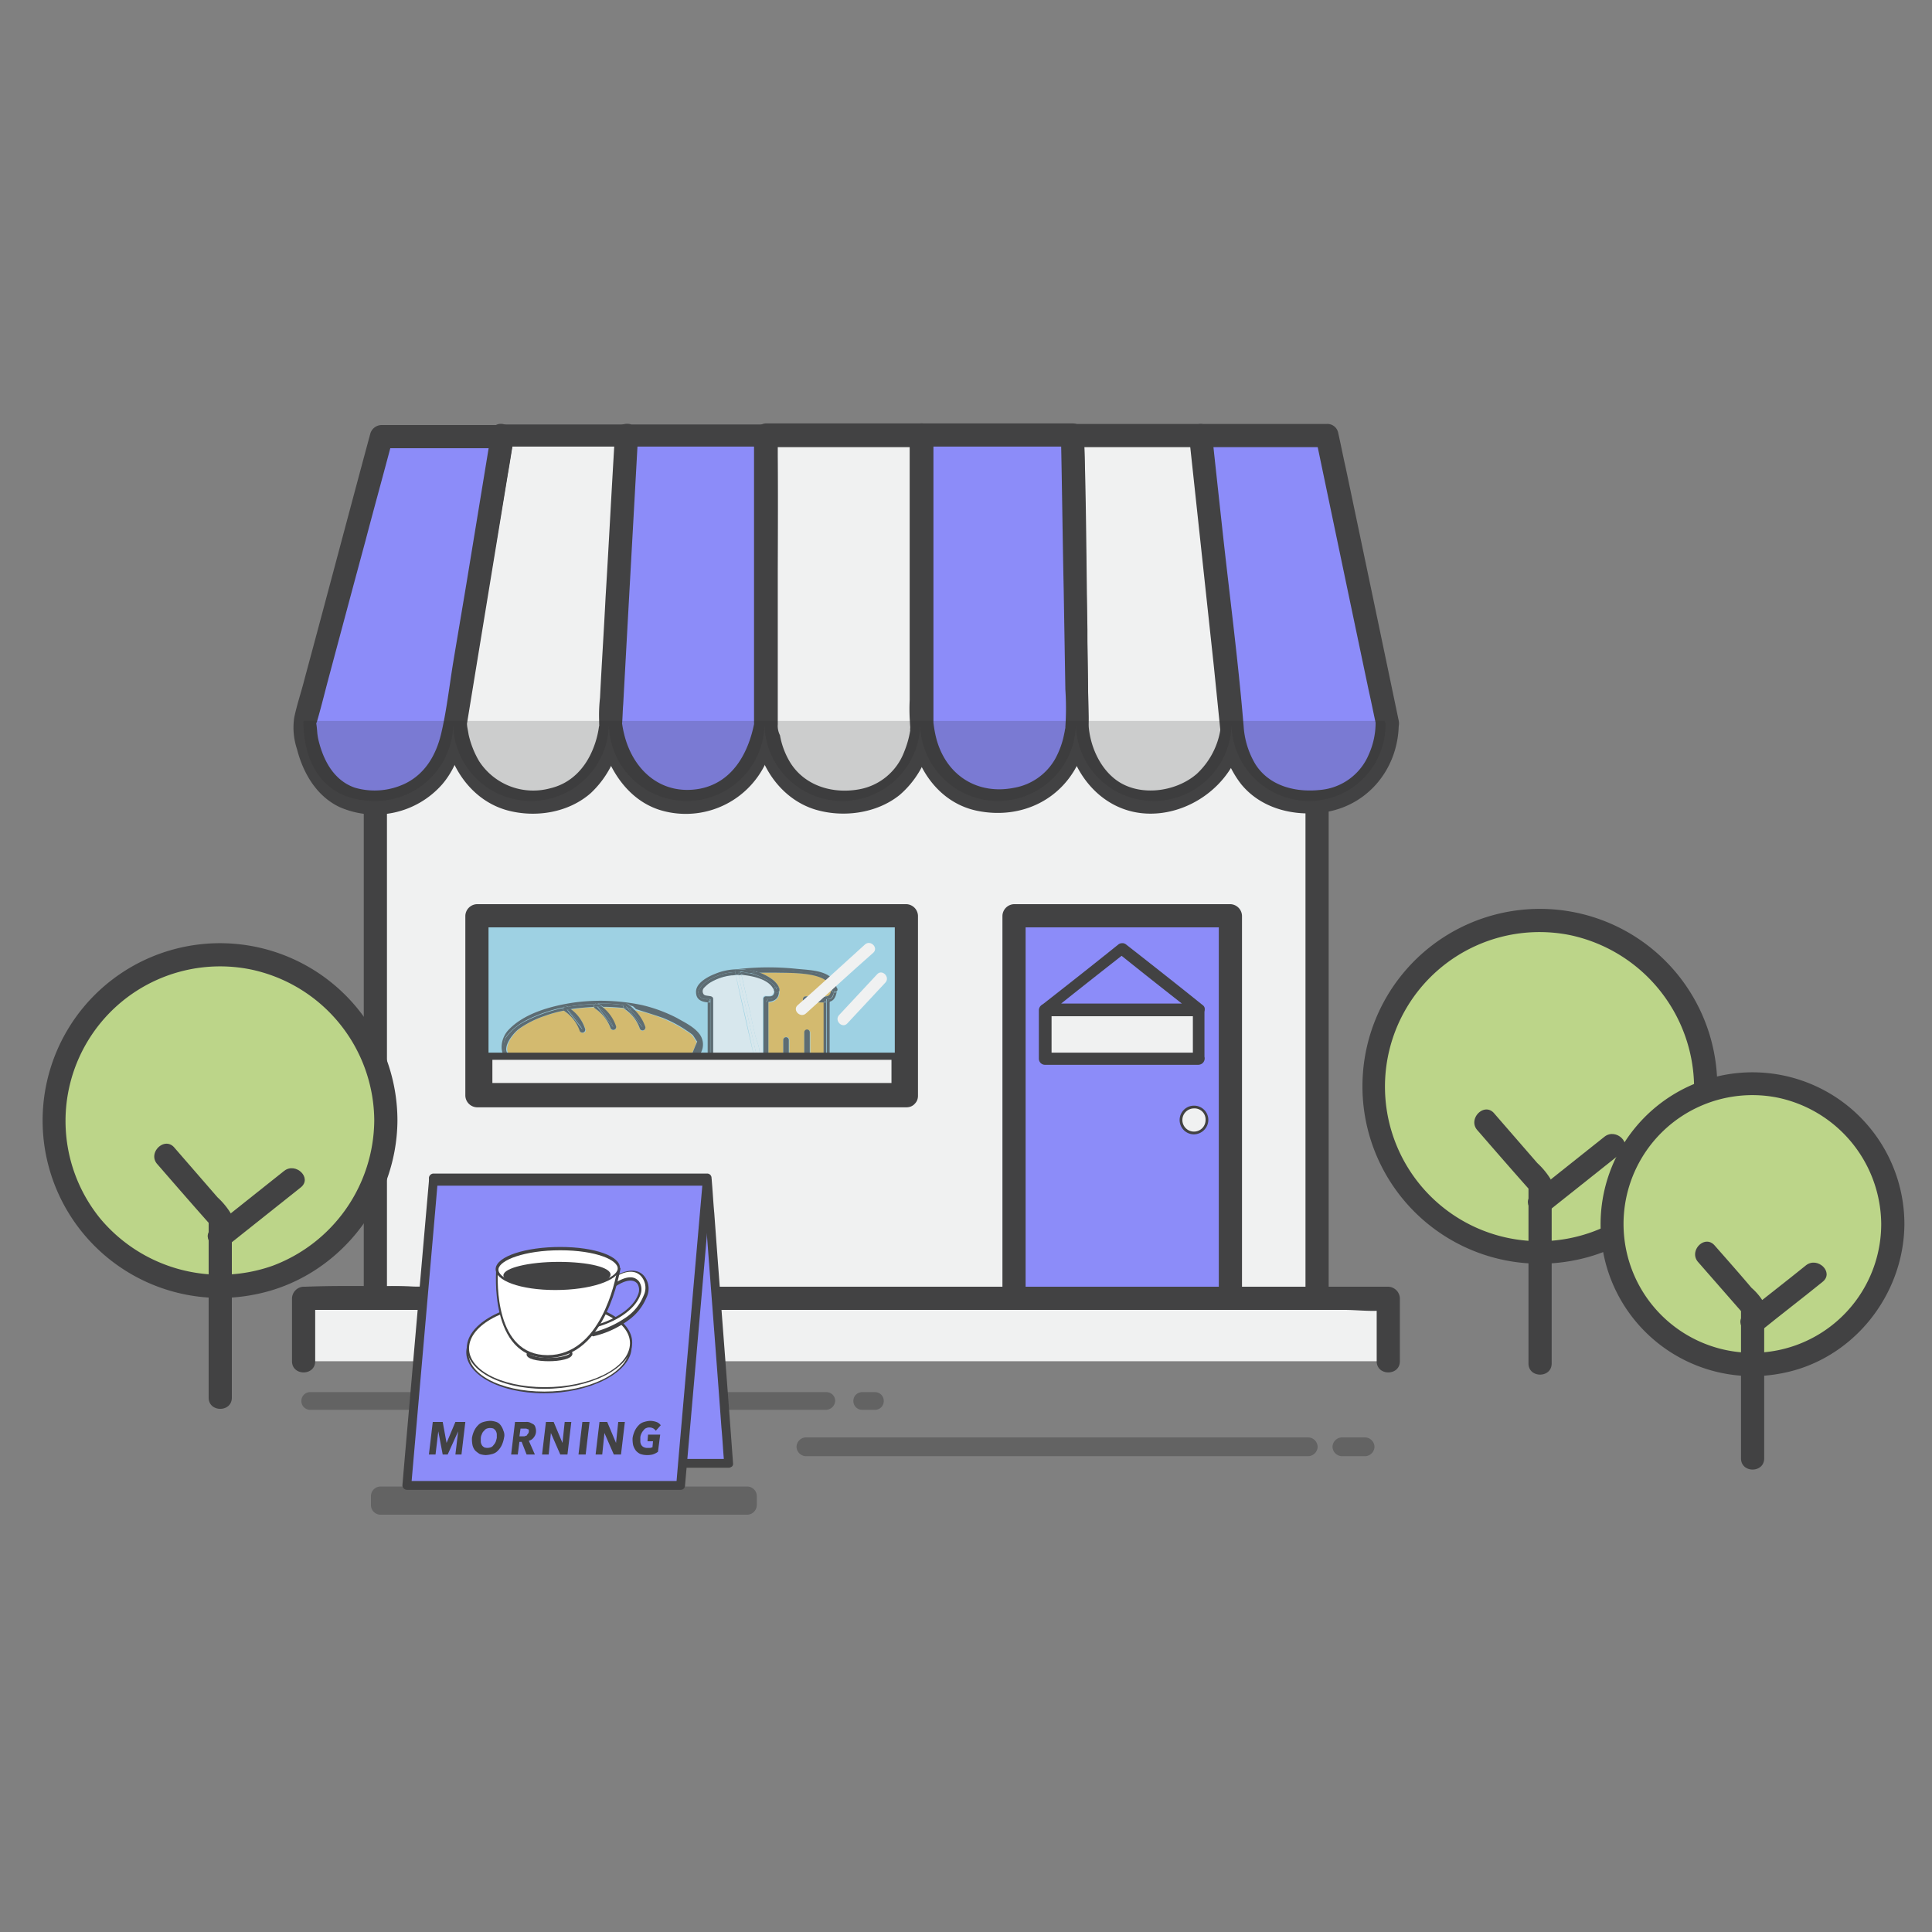 <svg id="Layer_1" data-name="Layer 1" xmlns="http://www.w3.org/2000/svg" viewBox="0 0 350 350"><rect x="0" y="0" width="350" height="350" fill="#808080" stroke="none"/><defs><style>.cls-1{opacity:.48}.cls-2{fill:#424243}.cls-3{fill:#f0f1f1}.cls-4{fill:#8c8cf9}.cls-6{fill:#bcd589}.cls-7{opacity:.7}.cls-8{fill:#e9b13d}.cls-11{fill:#fff}</style></defs><g class="cls-1"><path class="cls-2" d="M135.4 274.4H68.9a1.75 1.75 0 0 1-1.7-1.7V271a1.75 1.75 0 0 1 1.7-1.7h66.5a1.75 1.75 0 0 1 1.7 1.7v1.6a1.77 1.77 0 0 1-1.7 1.8Z"/></g><path class="cls-3" d="M68 130.6h170.6v104.6H68z"/><path class="cls-2" d="M238.6 233.1H74.9a48.45 48.45 0 0 0-6.6 0H68l2.1 2.1V130.6l-2.1 2.1h163.7a48.45 48.45 0 0 0 6.6 0h.3l-2.1-2.1v104.6c0 2.7 4.2 2.7 4.2 0V130.6a2.18 2.18 0 0 0-2.1-2.1H89c-6.9 0-13.8-.3-20.7 0H68a2.18 2.18 0 0 0-2.1 2.1v104.6a2.18 2.18 0 0 0 2.1 2.1h149.6c6.9 0 13.8.3 20.7 0h.3c2.7 0 2.8-4.2 0-4.2Z"/><path class="cls-3" d="M55 235.2h196.5v11.4H55z"/><path class="cls-2" d="M57.1 246.6v-11.4l-2.1 2.1h188.5c2.5 0 5.3.4 7.7 0h.3l-2.1-2.1v11.4c0 2.7 4.2 2.7 4.2 0v-11.4a2.18 2.18 0 0 0-2.1-2.1H79.2c-7.9 0-15.9-.3-23.9 0H55a2.18 2.18 0 0 0-2.1 2.1v11.4c0 2.7 4.2 2.7 4.2 0Z"/><path class="cls-4" d="M183.7 165.9h39.2v69.3h-39.2z"/><path class="cls-2" d="M222.9 233.1h-39.2l2.1 2.1v-69.3l-2.1 2.1h39.2l-2.1-2.1v69.3c0 2.7 4.2 2.7 4.2 0v-69.3a2.18 2.18 0 0 0-2.1-2.1h-39.2a2.18 2.18 0 0 0-2.1 2.1v69.3a2.18 2.18 0 0 0 2.1 2.1h39.2c2.7 0 2.7-4.2 0-4.2Z"/><path style="fill:#9ed1e3" d="M86.5 165.9h77.8v32.6H86.5z"/><path class="cls-2" d="M164.2 196.4H86.4l2.1 2.1v-32.6l-2.1 2.1h77.8l-2.1-2.1v32.6c0 2.7 4.2 2.7 4.2 0v-32.6a2.18 2.18 0 0 0-2.1-2.1H86.4a2.18 2.18 0 0 0-2.1 2.1v32.6a2.18 2.18 0 0 0 2.1 2.1h77.8c2.7 0 2.8-4.2 0-4.2Z"/><g class="cls-1"><path class="cls-2" d="M149.7 255.4H56.2a1.58 1.58 0 0 1-1.6-1.6 1.58 1.58 0 0 1 1.6-1.6h93.5a1.58 1.58 0 0 1 1.6 1.6 1.72 1.72 0 0 1-1.6 1.6Z"/></g><g class="cls-1"><path class="cls-2" d="M158.5 255.4h-2.3a1.58 1.58 0 0 1-1.6-1.6 1.58 1.58 0 0 1 1.6-1.6h2.3a1.58 1.58 0 0 1 1.6 1.6 1.58 1.58 0 0 1-1.6 1.6Z"/></g><g class="cls-1"><path class="cls-2" d="M237 263.8h-91a1.75 1.75 0 0 1-1.7-1.7 1.75 1.75 0 0 1 1.7-1.7h91a1.75 1.75 0 0 1 1.7 1.7 1.75 1.75 0 0 1-1.7 1.7Z"/></g><g class="cls-1"><path class="cls-2" d="M247.3 263.8h-4.2a1.75 1.75 0 0 1-1.7-1.7 1.75 1.75 0 0 1 1.7-1.7h4.2a1.75 1.75 0 0 1 1.7 1.7 1.75 1.75 0 0 1-1.7 1.7Z"/></g><path class="cls-3" d="M82.4 131.2 91 78.9h22.5l-2.9 52.3s-.8 14.1-14.1 14.1-14.1-14.1-14.1-14.1Z"/><path class="cls-2" d="M84.5 131.7c2.5-15.3 5-30.5 7.5-45.8.4-2.2.7-4.4 1.1-6.5-.7.5-1.4 1-2 1.5h22.5l-2.1-2.1c-.7 12.6-1.4 25.1-2.1 37.7-.3 4.9-.5 9.7-.8 14.6v.1c0 .7 0 0-.1.5a16.37 16.37 0 0 1-1 3.8c-1.4 3.6-4 6.4-7.8 7.3a11.68 11.68 0 0 1-12.9-4.9 16.6 16.6 0 0 1-1.9-4.8c-.1-.6-.2-1.1-.3-1.7.1.5 0 0 0-.2-.2-2.7-4.4-2.7-4.2 0 .4 6.9 4.6 13.7 11.5 15.6 5.2 1.4 11.1.4 15.1-3.1a17.63 17.63 0 0 0 5.3-9.7c.8-3.6.7-7.5.9-11.2.5-8.6 1-17.3 1.5-25.9.3-6 .7-12 1-17.9a2.11 2.11 0 0 0-2.1-2.1H91.1a2 2 0 0 0-2 1.5c-2.5 15.3-5 30.5-7.5 45.8-.4 2.2-.7 4.4-1.1 6.5-.5 2.6 3.5 3.7 4 1Z"/><path class="cls-3" d="M138.7 131.2V78.8h28.2v52.3s-.4 14.1-14.1 14.1-14.1-14-14.1-14Z"/><path class="cls-2" d="M140.9 131.2V78.9l-2.1 2.1H167l-2.1-2.1v38.5c0 4.6.2 9.2 0 13.8v.7c-.1.6 0 0 0 .4a17.39 17.39 0 0 1-1.1 3.9 10.75 10.75 0 0 1-8.2 6.8c-5 .9-10.2-.8-12.7-5.3a14.23 14.23 0 0 1-1.6-4.5 3.78 3.78 0 0 1-.4-2c-.1-2.7-4.3-2.7-4.2 0 .2 6.7 4.3 13.3 10.8 15.4 5.1 1.6 11.3.8 15.5-2.6a17.14 17.14 0 0 0 5.6-9.6c.8-3.6.5-7.4.5-11.1V78.8a2.18 2.18 0 0 0-2.1-2.1h-28.2a2.18 2.18 0 0 0-2.1 2.1v52.3c-.1 2.8 4.2 2.8 4.2.1Z"/><path class="cls-3" d="m195.1 131.2-.8-52.3h23.3l5.7 52.3s-.6 12-12.4 13.9-15.6-8.9-15.8-13.9Z"/><path class="cls-2" d="M197.2 131.2c-.2-15.3-.5-30.6-.7-45.9 0-2.1-.1-4.3-.1-6.4l-2.1 2.1h23.3l-2.1-2.1c1.3 11.5 2.5 23.1 3.8 34.6.6 5.5 1.2 11.1 1.8 16.6 0 .4.1.7.1 1.1v.2c0 .6.1-.1-.1.7a14 14 0 0 1-4.3 8.1c-3.8 3.3-10.4 4.2-14.6 1.1-3.1-2.3-4.8-6.4-5-10.1-.2-2.7-4.4-2.7-4.2 0 .6 9.2 7.5 17.2 17.2 16.1 7.9-.9 14.9-7.6 15.1-15.8.1-3.8-.8-7.8-1.2-11.6l-2.7-24.6c-.6-5.5-1.2-10.9-1.8-16.4a2.18 2.18 0 0 0-2.1-2.1h-23.3a2.18 2.18 0 0 0-2.1 2.1c.2 15.3.5 30.6.7 45.9 0 2.1.1 4.3.1 6.4.1 2.7 4.3 2.7 4.3 0Z"/><path class="cls-4" d="m251.4 131.2-10.9-52.3h-22.9l5.7 52.3s0 14.1 14.1 14.1 14-14.1 14-14.1Z"/><path class="cls-2" d="M253.4 130.6c-3.2-15.3-6.4-30.6-9.6-45.8-.5-2.2-.9-4.3-1.4-6.5a2 2 0 0 0-2-1.5h-22.9a2.18 2.18 0 0 0-2.1 2.1c1.5 13.9 3 27.9 4.5 41.8.4 3.9.8 7.9 1.2 11.8a18.3 18.3 0 0 0 3.7 9.5c3.3 4.1 8.6 5.7 13.8 5.3 8.6-.6 14.7-7.6 14.8-16.1 0-2.7-4.2-2.7-4.2 0a13.93 13.93 0 0 1-1.2 5.4 10.54 10.54 0 0 1-8.8 6.5c-4.5.5-9.3-.7-11.8-4.7a15.29 15.29 0 0 1-2.1-6.8c-1-12.1-2.6-24.1-3.9-36.1-.6-5.5-1.2-11-1.8-16.6l-2.1 2.1h22.9c-.7-.5-1.4-1-2-1.5 3.2 15.3 6.4 30.6 9.6 45.8.5 2.2.9 4.3 1.4 6.5.5 2.6 4.5 1.5 4-1.2Z"/><path class="cls-4" d="M113.5 78.8h25.2v52.3s-1.5 13.9-14.1 14.1-14.1-14.1-14.1-14.1Z"/><path class="cls-2" d="M113.5 80.9h25.2l-2.1-2.1V131c0 .5.2-.6 0 .2-1.1 5.4-4 10.6-9.9 11.7-6.8 1.2-11.8-3.2-13.5-9.4a20.48 20.48 0 0 1-.5-2.4c-.1-.5 0 .5 0-.1.1-1.1.1-2.3.2-3.4.3-5.5.6-10.9.9-16.4l1.8-32.4c.2-2.7-4.1-2.7-4.2 0-.6 9.8-1.1 19.7-1.7 29.5-.3 6-.7 12-1 18.1a28.13 28.13 0 0 0 .1 7.1c1.4 6.1 5.3 12 11.7 13.5a16 16 0 0 0 18.5-9.4 19.45 19.45 0 0 0 1.8-8.1V114c0-11.4.2-22.9 0-34.3V79a2.18 2.18 0 0 0-2.1-2.1h-25.2c-2.7-.2-2.7 4 0 4Z"/><path class="cls-4" d="M166.9 78.8v52.3s.6 14.3 14.1 14.1 14.1-14.1 14.1-14.1l-.8-52.3Z"/><path class="cls-2" d="M164.8 78.8v48a32.55 32.55 0 0 0 .4 7c1.2 6.2 5.4 11.8 11.9 13.1 8 1.6 15.6-2.1 18.7-9.7a18.93 18.93 0 0 0 1.4-7.8c-.1-5.1-.2-10.3-.2-15.4-.2-11.5-.2-23-.6-34.5v-.7a2.11 2.11 0 0 0-2.1-2.1H167c-2.7 0-2.7 4.2 0 4.2h27.3l-2.1-2.1c.2 9.3.3 18.7.5 28l.3 18.1a51.43 51.43 0 0 1 0 6.8c0 .5.1-.5 0 .1 0 .2-.1.4-.1.6-.1.5-.2 1-.3 1.4a15.81 15.81 0 0 1-1.4 3.6 10.66 10.66 0 0 1-7.4 5.3c-6.9 1.4-12.5-2.4-14.2-9a21.06 21.06 0 0 1-.5-2.8V78.7c-.1-2.6-4.3-2.6-4.3.1Z"/><path class="cls-4" d="M91.1 78.8c-1.2 7.5-2.5 15-3.7 22.5-1.6 9.5-3.2 19-4.7 28.5-.6 3.7-1.3 7-3.6 10a13.65 13.65 0 0 1-10.7 5.3c-13 .4-13.1-14.5-13.1-14.5l13.9-51.9h21.9Z"/><path class="cls-2" d="M89 78.3c-1.5 9.1-3 18.3-4.5 27.4-.8 4.8-1.6 9.5-2.4 14.3-.7 4.3-1.2 8.8-2.2 13-.9 3.7-2.8 7.1-6.4 8.9a12.79 12.79 0 0 1-9.2.8c-3.8-1.3-5.7-4.9-6.6-8.6-.3-1.3-.2-1.8-.4-3-.1-.5-.1.4-.1.3s.1-.4.2-.6c.7-2.4 1.3-4.8 1.9-7.1 2.3-8.6 4.6-17.2 6.9-25.7 1.6-6.1 3.3-12.2 4.9-18.3-.7.5-1.4 1-2 1.5H91c2.7 0 2.7-4.2 0-4.2H69.1a2.16 2.16 0 0 0-2 1.5c-4 14.8-7.9 29.6-11.9 44.4-.6 2.4-1.4 4.7-1.9 7.1a12.34 12.34 0 0 0 .5 5.7c1.1 4.3 3.5 8.5 7.7 10.5a16.13 16.13 0 0 0 18.6-4.1c3-3.5 3.9-7.9 4.6-12.3.9-5.7 1.9-11.4 2.8-17.1 1.8-11 3.7-22.1 5.5-33.1.5-2.8-3.5-4-4-1.3Z"/><circle class="cls-6" cx="278.98" cy="196.77" r="30"/><path class="cls-2" d="M306.9 196.8a28 28 0 1 1-22.5-27.4 28.34 28.34 0 0 1 22.5 27.4c0 2.7 4.2 2.7 4.2 0a32.14 32.14 0 1 0-25.8 31.5c14.9-2.9 25.7-16.5 25.8-31.5.1-2.7-4.1-2.7-4.2 0Z"/><path class="cls-2" d="M267.6 204.7c3.3 3.8 6.6 7.6 9.9 11.3l-.6-1.5V247c0 2.7 4.2 2.7 4.2 0v-31.1a6 6 0 0 0-.2-2.3 13.74 13.74 0 0 0-2.4-2.9l-7.9-9.1c-1.8-1.9-4.7 1.1-3 3.1Z"/><path class="cls-2" d="m280.5 219.4 13.2-10.5c2.1-1.7-.9-4.6-3-3l-13.2 10.5c-2.1 1.7.9 4.7 3 3Z"/><circle class="cls-6" cx="317.5" cy="221.7" r="25.4"/><path class="cls-2" d="M340.8 221.7a23.34 23.34 0 1 1-19-22.9 23.58 23.58 0 0 1 19 22.9c0 2.7 4.2 2.7 4.2 0a27.52 27.52 0 1 0-22.3 27.1c12.9-2.4 22.2-14.1 22.3-27 0-2.8-4.2-2.8-4.2-.1Z"/><path class="cls-2" d="m307.6 228.6 8.4 9.6-.6-1.5v27.5c0 2.7 4.2 2.7 4.2 0v-26.3a4.45 4.45 0 0 0-.3-2.3 10.65 10.65 0 0 0-2-2.3c-2.2-2.6-4.5-5.2-6.7-7.7-1.8-2-4.7 1-3 3Z"/><path class="cls-2" d="M319 241.1c3.7-3 7.5-5.9 11.2-8.9 2.1-1.7-.9-4.6-3-3-3.7 3-7.5 5.9-11.2 8.9-2.1 1.7.9 4.7 3 3Z"/><circle class="cls-6" cx="39.89" cy="202.97" r="30"/><path class="cls-2" d="M67.8 203a28.34 28.34 0 0 1-18.4 26.3 28.37 28.37 0 0 1-31.2-8.5 28 28 0 0 1 27.1-45.2A28.12 28.12 0 0 1 67.8 203c0 2.7 4.2 2.7 4.2 0a32.15 32.15 0 0 0-56.9-20.5 32.14 32.14 0 0 0 31.1 52C61.1 231.6 71.9 218 72 203c0-2.7-4.2-2.7-4.2 0Z"/><path class="cls-2" d="M28.5 210.9c3.3 3.8 6.6 7.6 9.9 11.3l-.6-1.5v32.5c0 2.7 4.2 2.7 4.2 0v-31.1a6 6 0 0 0-.2-2.3 13.74 13.74 0 0 0-2.4-2.9l-7.9-9.1c-1.8-1.9-4.8 1.1-3 3.1Z"/><path class="cls-2" d="m41.3 225.6 13.2-10.5c2.1-1.7-.9-4.6-3-3l-13.2 10.5c-2 1.7.9 4.7 3 3Z"/><path class="cls-4" d="M132 265.1H82.5l-4-51.7h49.6l3.9 51.7z"/><path class="cls-2" d="M132 264.3H82.4l.8.8c-1.1-15.1-2.3-30.2-3.4-45.3-.2-2.1-.3-4.3-.5-6.4l-.8.8h49.6l-.8-.8c1.1 15.1 2.3 30.2 3.4 45.3.2 2.1.3 4.3.5 6.4.1 1 1.7 1 1.6 0-1.1-15.1-2.3-30.2-3.4-45.3-.2-2.1-.3-4.3-.5-6.4a.79.79 0 0 0-.8-.8H78.5a.86.86 0 0 0-.8.8c1.1 15.1 2.3 30.2 3.4 45.3.2 2.1.3 4.3.5 6.4a.79.79 0 0 0 .8.8H132a.8.8 0 1 0 0-1.6Z"/><path class="cls-4" d="m128.1 214-4.8 55.1H73.7l4.8-55.1h49.6z"/><path class="cls-2" d="M127.3 214c-1.4 16-2.8 32.1-4.2 48.1-.2 2.3-.4 4.6-.6 7l.8-.8H73.7l.8.8c1.4-16 2.8-32.1 4.2-48.1.2-2.3.4-4.6.6-7l-.8.8h49.6a.8.8 0 0 0 0-1.6H78.5a.79.79 0 0 0-.8.8c-1.4 16-2.8 32.1-4.2 48.1-.2 2.3-.4 4.6-.6 7a.86.86 0 0 0 .8.8h49.6a.79.79 0 0 0 .8-.8c1.4-16 2.8-32.1 4.2-48.1.2-2.3.4-4.6.6-7 .1-1-1.5-1-1.6 0Z"/><path class="cls-3" d="M189.4 182.9h27.8v8.8h-27.8z"/><path class="cls-2" d="M217.2 190.7h-27.8l1.1 1.1V183l-1.1 1.1h27.8l-1.1-1.1v8.8a1 1 0 0 0 2.1 0V183a1.11 1.11 0 0 0-1.1-1.1h-27.8a1.11 1.11 0 0 0-1.1 1.1v8.8a1.11 1.11 0 0 0 1.1 1.1h27.8c1.5-.1 1.5-2.2.1-2.2Z"/><path class="cls-2" d="M202.6 171.1c-4.6 3.7-9.3 7.4-13.9 11a1.07 1.07 0 0 0 .7 1.8h27.8c.8 0 1.5-1.2.7-1.8-4.6-3.7-9.3-7.4-13.9-11-1-.8-2.5.6-1.5 1.5 4.6 3.7 9.3 7.4 13.9 11 .2-.6.5-1.2.7-1.8h-27.8c.2.6.5 1.2.7 1.8 4.6-3.7 9.3-7.4 13.9-11 1.2-.8-.3-2.3-1.3-1.5Z"/><g class="cls-7"><path class="cls-8" d="M141.2 179.2v.3a1.87 1.87 0 0 1-2 2.1v9.4h2.7v-2.6a.55.55 0 0 1 1.1 0v2.6h2.7v-3.9a.55.55 0 0 1 1.1 0v3.9h2.5v-9.4H146a.55.55 0 0 1 0-1.1h3.8c.7-.1.8-.7.9-1.2-.2-3.4-7.7-3-10.2-3.1h-3c1.5.5 3.2 1.4 3.7 3Z"/><path class="cls-2" d="M151.7 179.4a.47.47 0 0 0-.5-.6v.5a.6.6 0 0 1-.1.4c.2 0 .5 0 .6-.3Z"/><path class="cls-2" d="M135.7 175.8a38.73 38.73 0 0 1 5.9 0c1.5.1 3.1.2 4.6.4a6.59 6.59 0 0 1 3.8 1 2.57 2.57 0 0 1 1.1 1.7.5.5 0 0 1 .5.6v-.1c-.2-3.7-4.6-3.6-7.4-3.9a48.81 48.81 0 0 0-10.8.1 8.22 8.22 0 0 1 2.3.2Zm15.4 4c-.2.8-.3 1.2-1.1 1.2a.55.55 0 0 1-.3.5v.1l.5-.5v.4c.9-.2 1.2-.9 1.4-1.9 0 .2-.3.2-.5.2Z"/><path class="cls-2" d="M149.8 190.9v.5h-3a.55.55 0 0 1-1.1 0H143a.55.55 0 0 1-1.1 0h-2.7a.47.47 0 0 1-.5.5h11.1a.47.47 0 0 0 .5-.5v-10c-.2 0-.3.1-.5.1Z"/><path class="cls-2" d="M149.8 181.6a4.33 4.33 0 0 0 .5-.1v-.4a1.21 1.21 0 0 0-.5.5Zm.8-2.3c-.1.5-.2 1.1-.9 1.2h-.1a.66.66 0 0 1 .4.5c.8-.1.8-.5 1.1-1.2-.2 0-.4-.2-.5-.5Zm-1.4 2.3v9.4h.5v-9.5c-.1 0-.1.1-.2.1Zm0 9.9.5-.5h-.5Zm-2.5-.6v.5h2.5v-.5Zm3.1.6v-.5l-.5.5Zm.2-14.4a8.61 8.61 0 0 0-3.8-1c-1.5-.1-3.1-.3-4.6-.4a38.73 38.73 0 0 0-5.9 0l1.2.3c.2 0 .3.1.5.2h3c2.5.1 10-.3 10.2 3.1v-.1a.51.51 0 0 1 .5-.4 2.57 2.57 0 0 0-1.1-1.7Z"/><path class="cls-2" d="M150.7 179.2v.1c0 .3.2.4.4.5 0-.2.1-.3.1-.4v-.5c-.3-.1-.5 0-.5.3Zm-11.5 11.7v.5h2.7v-.5Zm3.7 0v.5h2.7v-.5Z"/><path class="cls-3" d="M132.5 176.7a9.59 9.59 0 0 0-4 1.4c-.2.2-.5.1-.7.3l-.6.6a.52.52 0 0 0-.2.4.83.83 0 0 0 .3.8c.5.3 1.9.1 1.9.9v9.9h7.3c-1.1-4.8-2.2-9.5-3.2-14.3a2.13 2.13 0 0 0-.8 0Zm4.3 10.8c.2.9.9 2.4.8 3.3h.6v-9.9a.47.47 0 0 1 .5-.5c.7 0 1.5.2 1.5-1.1-.7-1.9-3.6-2.6-5.9-2.8.5 2 .9 4 1.4 6 .4 1.8.7 3.4 1.1 5Zm-3.5-10.9c1.1 4.8 2.2 9.5 3.2 14.3h.5c-.5-2.3-2.7-11.9-3.2-14.3Z"/><path class="cls-3" d="M137.6 190.9c.1-1-.6-2.5-.8-3.4-.4-1.6-.7-3.3-1.1-4.9-.5-2-.9-4-1.4-6h-.5c.5 2.4 2.7 12 3.2 14.3h.6Z"/><path class="cls-2" d="M136.7 191.6v-.1h-8v-9.9h-.5v9.9a.47.47 0 0 0 .5.5h8.5a.46.46 0 0 1-.5-.4Zm-8.6-10.6v.5h.5Z"/><path class="cls-2" d="M127.8 181a1.27 1.27 0 0 1-1.2-1.7 4.62 4.62 0 0 1 1.7-1.7 10.42 10.42 0 0 1 4.9-1.5c0-.2.1-.5.4-.5a10.57 10.57 0 0 0-4 .8c-1.3.5-3.7 1.7-3.5 3.5.1 1.3 1.1 1.6 2.2 1.7v-.5a2.81 2.81 0 0 0-.5-.1Z"/><path class="cls-2" d="m128.1 181 .5.5v-.5Zm11-3.4a4.07 4.07 0 0 1 1.4 1.2.53.53 0 0 1 .7.5v-.2c-.5-1.5-2.3-2.4-3.8-3-.5 0-1.1.1-1.6.1a16.38 16.38 0 0 1 3.3 1.4Zm1.6 2.2a1.29 1.29 0 0 1-1.2 1.2h-.4v.5c1.2-.1 2.1-.6 2-2.1.1.3-.1.4-.4.4Z"/><path class="cls-2" d="M138.7 181.6h.5v-.5c-.2.1-.3.3-.5.5Zm0 0v9.4h.5v-9.4Zm0-.6v.5l.5-.5Zm2-1.7v.5c.2 0 .5-.1.5-.4v-.1a.53.53 0 0 0-.7-.5l.1.1a.76.76 0 0 1 .1.4Zm-6.5-3.4Zm-1 .2h.5a1.75 1.75 0 0 0 .5-.1c.5-.1 1.2-.2 1.3-.2h.2a16.35 16.35 0 0 0-2.2-.2.38.38 0 0 0-.3.5Zm6 15.4h-2.5v.1a.66.66 0 0 0 .5.4h1.5a.47.47 0 0 0 .5-.5Z"/><path class="cls-2" d="M135.8 176.3a8.6 8.6 0 0 1 1.6-.1c-.2-.1-.3-.1-.5-.2l-1.2-.3h-.2c-.1 0-.8.1-1.3.2v.1c.6.1 1.1.2 1.6.3Zm2.9 14.6v.5h.5v-.5Zm-4.5-14.8v-.1a.1.1 0 0 1-.1.1Zm-.1-.1a1.21 1.21 0 0 0-.5.1h.4a.1.1 0 0 0 .1-.1Zm-4.9 14.9v.5h7.5a4.33 4.33 0 0 0-.1-.5Zm-.6.6h.5l-.5-.5Zm0-.6.5.5v-.5Zm.6-9.9c0-.9-1.5-.3-1.8-1a.92.92 0 0 1 .1-1 8.12 8.12 0 0 1 1-.9 9.59 9.59 0 0 1 4-1.4 2.49 2.49 0 0 0 .8-.1c0-.1-.1-.3-.1-.4v-.1a10.42 10.42 0 0 0-4.9 1.5 4.62 4.62 0 0 0-1.7 1.7 1.27 1.27 0 0 0 1.2 1.7h.9v9.9h.5Zm11-1.7v.1a.51.51 0 0 0 .5.4v-.5c0-.1-.1-.2-.1-.4l-.1-.1a.55.55 0 0 0-.3.5Zm-2.6 11.6c-.1.5.1.2 0 0Z"/><path class="cls-2" d="M140.2 179.4c0-.4.1-.5.3-.6a4.07 4.07 0 0 0-1.4-1.2 12 12 0 0 0-3.3-1.3 7.72 7.72 0 0 0-1.5.2v.1c2.3.2 5.2.9 5.9 2.8Zm-1.5 1.6h.9a1.29 1.29 0 0 0 1.2-1.2.51.51 0 0 1-.5-.4c0 1.3-.8 1.1-1.5 1.1a.47.47 0 0 0-.5.5v9.9h.5V181Zm-2.2 9.9a4.33 4.33 0 0 0 .1.5h.5a1.75 1.75 0 0 0-.1-.5Zm-3.2-14.3h.5a2.8 2.8 0 0 1-.1-.6h-.5v.1a.75.75 0 0 0 .1.5Z"/><path class="cls-2" d="M134.2 176.1c0 .1.1.3.1.4.5-.1 1-.1 1.5-.2a7.77 7.77 0 0 0-1.6-.2Z"/><path class="cls-2" d="M134.1 176.1c-.1.2-.2.3-.3.5a.9.9 0 0 0 .5-.1c0-.1-.1-.3-.1-.4Z"/><path class="cls-2" d="M134.3 176.6v-.1a.9.9 0 0 0-.5.1c.1-.2.2-.3.3-.5h-.4a2.8 2.8 0 0 0 .1.6.9.9 0 0 1 .5-.1Zm3.3 14.3c.1.2-.1.5 0 0h-.6a1.75 1.75 0 0 1 .1.5h1v-.5Zm.7 0h-.1v.5l.5-.5Zm-.1.6h.5v-.5a1.21 1.21 0 0 0-.5.5Zm7.8-11a.55.55 0 0 0 0 1.1h3.3v-.5c0-.3.2-.4.4-.5h-.1c-1.3-.1-2.5-.1-3.6-.1Zm3.8 1a.55.55 0 0 0 .3-.5h-.3Z"/><path class="cls-2" d="M149.6 180.5c-.2.1-.4.2-.4.5v.5h.3c.1 0 .2 0 .2-.1v-.4h.3a.51.51 0 0 0-.4-.5Zm-7.7 7.9v2.6h1v-2.6a.5.5 0 1 0-1 0Zm0 3.1a.55.55 0 0 0 1.1 0h-1.1Z"/><path class="cls-2" d="M142.4 190.9h-.5v.5h.5Zm.4 0h-.4v.5h.5v-.5Zm2.9-3.9v3.9h1V187a.5.5 0 1 0-1 0Zm0 4.5a.55.55 0 0 0 1.1 0h-1.1Zm.5-.6h-.5v.5h.5Zm0 0v.5h.5v-.5Z"/></g><g class="cls-7"><path class="cls-8" d="M123.1 191.5a3.29 3.29 0 0 0 2.2-.5c.3-.7.6-1.4.9-2.2-.3-.4-.5-.8-.8-1.2a4.44 4.44 0 0 0-1.1-.8 22.15 22.15 0 0 0-4.3-2.3 24.61 24.61 0 0 0-5.1-1.5 7.89 7.89 0 0 1 2 3.1c.2.6-.8.9-1 .3a7.11 7.11 0 0 0-2.7-3.5l-.2-.2c-1.2-.1-2.4-.2-3.6-.2h-.3a8.69 8.69 0 0 1 2.5 3.5c.2.6-.8.9-1 .3a7.11 7.11 0 0 0-2.7-3.5c-.1-.1-.2-.2-.2-.3a29.84 29.84 0 0 0-4.2.4 7.8 7.8 0 0 1 2.6 3.6c.2.6-.8.9-1 .3a7.11 7.11 0 0 0-2.7-3.5l-.2-.2a20.25 20.25 0 0 0-3.3.9 16.62 16.62 0 0 0-4.8 2.4c-1.2.9-3.8 4.3-.9 5.1h9.7c6.7 0 13.5.3 20.2 0Z"/><path class="cls-2" d="M93.5 192H93c-.2 0-.3-.1-.5-.2a.45.45 0 0 0 .3.6h.1c.4.2.6-.1.6-.4Z"/><path class="cls-2" d="M126.7 187.3c-1-1.3-2.7-2.1-4.1-2.9a27.18 27.18 0 0 0-6.2-2.3 36.27 36.27 0 0 0-12.3-.5c-4.1.6-9.1 1.9-12 5-1.6 1.7-1.9 5 .7 5.8a.71.71 0 0 1-.3-.6c-1.4-.6-1.5-2.9-.8-4a10.88 10.88 0 0 1 3.7-3 26.57 26.57 0 0 1 6.7-2.3.48.48 0 0 1 .7-.2l.1.1a27.15 27.15 0 0 1 4.9-.5c.1-.2.4-.2.6-.1h.7a26.93 26.93 0 0 1 4 .3.48.48 0 0 1 .7-.2c.2.1.3.2.5.3a25 25 0 0 1 8.7 3 12 12 0 0 1 3.4 2.5 2.48 2.48 0 0 1-.2 3.4 4.11 4.11 0 0 1-2.6.9H93.5a.47.47 0 0 1-.6.5h25c2.1 0 4.8.4 6.9-.2a3.14 3.14 0 0 0 1.9-5Z"/><path class="cls-2" d="M109.4 182.4c1.2 0 2.4.1 3.6.2a.45.45 0 0 1 0-.5 26.93 26.93 0 0 0-4-.3h-.6c.2.2.5.3.7.5a.37.37 0 0 0 .3.1Zm10.7 2a22.15 22.15 0 0 1 4.3 2.3 10.47 10.47 0 0 1 1.1.8c.3.4.5.8.8 1.2-.3.7-.6 1.4-.9 2.2a3.29 3.29 0 0 1-2.2.5c-6.7.3-13.6 0-20.3 0h-9.6a.51.51 0 0 1 .4.5h30a4.11 4.11 0 0 0 2.6-.9 2.31 2.31 0 0 0 .2-3.4 12 12 0 0 0-3.4-2.5 25.67 25.67 0 0 0-8.7-3 5 5 0 0 1 .8.7c1.5.5 3.2 1 4.9 1.6ZM93.5 192a.51.51 0 0 0-.4-.5h-.2c-.3 0-.4.2-.5.4.2.1.3.1.5.2h.6Zm14.1-9.6a.75.75 0 0 1 .1-.5 40.68 40.68 0 0 0-4.9.5c.2.1.4.3.6.4 1.4-.2 2.8-.3 4.2-.4Z"/><path class="cls-2" d="M93 191.5c-2.9-.8-.2-4.2 1-5.1a18 18 0 0 1 4.8-2.4 20.25 20.25 0 0 1 3.3-.9.45.45 0 0 1 0-.5 26.57 26.57 0 0 0-6.7 2.3 9.83 9.83 0 0 0-3.7 3c-.8 1.1-.6 3.4.8 4 .1-.3.2-.4.5-.4Zm12-4.8a.52.52 0 0 0 1-.3 7.16 7.16 0 0 0-2.6-3.6c-.2 0-.5.1-.7.1a8 8 0 0 1 2.8 3.6l-2.8-3.6c-.2 0-.4.1-.6.1 0 .1.1.1.2.2a7.11 7.11 0 0 1 2.7 3.5Zm-2.2-4.4a.43.43 0 0 0-.7.2 1.17 1.17 0 0 0 .7-.2Z"/><path class="cls-2" d="M102.1 183.1c.2 0 .4-.1.6-.1l-.1-.2a.35.35 0 0 0 .2.1c.2 0 .5-.1.7-.1-.2-.1-.4-.3-.6-.4s-.5.1-.8.1c0 .2-.1.4 0 .6Z"/><path class="cls-2" d="m102.8 182.9 2.8 3.6a9.48 9.48 0 0 0-2.8-3.6Zm-.2-.1.1.2h.1Zm8 3.4a.52.52 0 0 0 1-.3 7.33 7.33 0 0 0-2.5-3.5h-.8a7.81 7.81 0 0 1 2.8 3.7l-2.9-3.7h-.6c0 .1.1.2.2.3a7.32 7.32 0 0 1 2.8 3.5Zm-2.2-4.4a.38.38 0 0 0-.6.1 1.27 1.27 0 0 0 .6-.1Z"/><path class="cls-2" d="M107.6 182.4h.6l-.1-.1a.31.31 0 0 1 .2.1h.8a1.79 1.79 0 0 0-.7-.5h-.7a4.33 4.33 0 0 0-.1.5Zm.7 0 2.8 3.7a7.81 7.81 0 0 0-2.8-3.7Z"/><path class="cls-2" d="m108.1 182.3.1.1h.1a.31.31 0 0 0-.2-.1Zm7.8 4a.52.52 0 0 0 1-.3 7.89 7.89 0 0 0-2-3.1c-.3-.1-.7-.1-1-.2a7.91 7.91 0 0 1 2.5 3.4l-2.7-3.4c-.2 0-.5-.1-.7-.1 0 .1.1.1.2.2a7.11 7.11 0 0 1 2.7 3.5Zm-2.2-4.4a.43.43 0 0 0-.7.2 5 5 0 0 1 1.2.2 2.18 2.18 0 0 0-.5-.4Z"/><path class="cls-2" d="M113 182.6c.2 0 .5.1.7.1l-.3-.4a2.22 2.22 0 0 1 .5.4c.3.1.7.1 1 .2a5.72 5.72 0 0 0-.8-.7c-.4-.1-.8-.1-1.2-.2a1.76 1.76 0 0 1 .1.6Zm1 .2h-.2l2.7 3.4a7.91 7.91 0 0 0-2.5-3.4Z"/><path class="cls-2" d="m113.5 182.4.3.4h.2a2.22 2.22 0 0 0-.5-.4Z"/></g><path class="cls-3" d="M88.6 191.4h73.5v5.4H88.6z"/><path class="cls-2" d="M162.7 197.4H87.9v-6.7h74.8v6.7Zm-73.5-1.2h72.3V192H89.2Z"/><path class="cls-3" d="M156.7 171.1c-4.1 3.7-8.1 7.4-12.2 11-1 .9.5 2.4 1.5 1.5 4.1-3.7 8.1-7.4 12.2-11 1-.9-.5-2.4-1.5-1.5Zm2.2 5.4c-2.3 2.5-4.6 4.9-6.9 7.4-.9 1 .6 2.5 1.5 1.5 2.3-2.5 4.6-4.9 6.9-7.4.9-1-.6-2.5-1.5-1.5Z"/><g style="opacity:.18"><path d="M68 145.1A14.08 14.08 0 0 0 82.1 131a14.1 14.1 0 1 0 28.2 0 14.1 14.1 0 1 0 28.2 0 14.1 14.1 0 1 0 28.2 0 14.1 14.1 0 1 0 28.2 0 14.1 14.1 0 0 0 28.2 0 14.08 14.08 0 0 0 14.1 14.1A13.83 13.83 0 0 0 251 131l-.2-.4H55s-.9 14.5 13 14.5Z" style="fill:#272525"/></g><path class="cls-3" d="M218.7 202.9a2.4 2.4 0 1 1-2.4-2.4 2.5 2.5 0 0 1 2.4 2.4Z"/><path class="cls-2" d="M216.3 205.5a2.6 2.6 0 0 1 0-5.2 2.58 2.58 0 0 1 2.6 2.6 2.65 2.65 0 0 1-2.6 2.6Zm0-4.7a2.1 2.1 0 1 0 2.1 2.1 2 2 0 0 0-2.1-2.1ZM82.5 263.5l.5-4.2-1.9 4.2h-.9l-.8-4.2-.5 4.2h-1.2l.7-5.9h1.8l.7 3.8 1.6-3.8h1.8l-.7 5.9Zm8.8-3a5 5 0 0 1-.4 1.3 3.59 3.59 0 0 1-.7 1 2.07 2.07 0 0 1-1 .6 5 5 0 0 1-1.2.2 3.59 3.59 0 0 1-1.1-.2 5.55 5.55 0 0 1-.8-.6 2.34 2.34 0 0 1-.5-1 5.28 5.28 0 0 1-.1-1.3 5 5 0 0 1 .4-1.3 3.59 3.59 0 0 1 .7-1 2.07 2.07 0 0 1 1-.6 5 5 0 0 1 1.2-.2 3.59 3.59 0 0 1 1.1.2 1.56 1.56 0 0 1 .8.6 3.13 3.13 0 0 1 .5 1 1.9 1.9 0 0 1 .1 1.3Zm-1.3 0v-.7a1.42 1.42 0 0 0-.2-.6c-.1-.2-.3-.3-.4-.4a1.85 1.85 0 0 0-1.2 0 1 1 0 0 0-.5.4 1.27 1.27 0 0 0-.4.6 1.85 1.85 0 0 0-.2.7v.7a1.42 1.42 0 0 0 .2.6c.1.2.3.3.4.4a1.85 1.85 0 0 0 1.2 0 1 1 0 0 0 .5-.4 2.09 2.09 0 0 0 .4-.6 6.37 6.37 0 0 0 .2-.7Zm5.4 3-.9-2.3h-.4l-.3 2.3h-1.2l.7-5.9h2a1.48 1.48 0 0 1 .7.1l.6.3a.92.92 0 0 1 .4.6 2 2 0 0 1 .1.8 1.78 1.78 0 0 1-.4 1 1.46 1.46 0 0 1-.9.6l1.1 2.5Zm.4-4.1v-.3a.22.22 0 0 0-.2-.2c-.1 0-.2-.1-.3-.1h-1l-.2 1.4h.9c.1 0 .2-.1.3-.1s.2-.1.2-.2a.91.91 0 0 0 .3-.5Zm5.7 4.1-1.7-3.9-.4 3.9h-1.2l.7-5.9h1.4l1.6 3.8.4-3.8h1.2l-.7 5.9Zm3.3 0 .7-5.9h1.3l-.7 5.9Zm6.4 0-1.7-3.9-.4 3.9h-1.2l.7-5.9h1.4l1.6 3.8.4-3.8h1.2l-.7 5.9Zm7 0a4.1 4.1 0 0 1-1.1.1 3.59 3.59 0 0 1-1.1-.2 2.41 2.41 0 0 1-.8-.6 3.13 3.13 0 0 1-.5-1 5.28 5.28 0 0 1-.1-1.3 5 5 0 0 1 .4-1.3 3.59 3.59 0 0 1 .7-1 2.07 2.07 0 0 1 1-.6 4.25 4.25 0 0 1 1.1-.2 3.59 3.59 0 0 1 1.1.2 1.56 1.56 0 0 1 .8.6l-.9 1c-.1-.2-.3-.3-.4-.4a1.45 1.45 0 0 0-.7-.2 1.27 1.27 0 0 0-.6.1 1 1 0 0 0-.5.4 2.09 2.09 0 0 0-.4.6 1.85 1.85 0 0 0-.2.7v.8a1.42 1.42 0 0 0 .2.6 1 1 0 0 0 .5.4 1.48 1.48 0 0 0 .7.1h.4c.1 0 .3-.1.4-.1l.1-1.1h-1l.1-1.2h2.2l-.4 3.1a3.09 3.09 0 0 1-1 .5Z"/><ellipse class="cls-11" cx="99.4" cy="244.51" rx="14.8" ry="7.7" transform="rotate(-2.49 99.636 245.001)"/><path class="cls-2" d="M98.5 252.4c-8.2 0-14.5-3.6-14-7.9s7.6-7.9 15.9-7.9 14.5 3.6 14 7.9-7.6 7.9-15.9 7.9Zm1.8-15.3c-8 0-14.9 3.3-15.4 7.5s5.6 7.5 13.7 7.5 14.9-3.3 15.4-7.5-5.7-7.5-13.7-7.5Z"/><path class="cls-11" d="M114.3 243.7c-.5 4.2-7.5 7.7-15.7 7.7s-14.4-3.4-13.9-7.7 7.5-7.7 15.7-7.7 14.4 3.5 13.9 7.7Z"/><path class="cls-2" d="M98.6 251.6c-8.2 0-14.5-3.6-14-7.9s7.6-7.9 15.9-7.9 14.5 3.6 14 7.9-7.7 7.9-15.9 7.9Zm1.8-15.3c-8 0-14.9 3.3-15.4 7.5s5.6 7.5 13.7 7.5 14.9-3.3 15.4-7.5-5.7-7.5-13.7-7.5Z"/><path class="cls-11" d="M107.2 241.8a.47.47 0 0 1-.5-.5.76.76 0 0 1 .6-.8c3.5-.9 7.4-3 8.5-5.9a2.21 2.21 0 0 0-.2-2.2c-1.5-1.9-4.6.7-4.6.7a.63.63 0 0 1-.9-.1.8.8 0 0 1 .2-1 10.41 10.41 0 0 1 2.2-1.3c1.7-.7 3.1-.5 4 .7a3.56 3.56 0 0 1 .3 3.5 9.78 9.78 0 0 1-3.2 4 17.42 17.42 0 0 1-6.3 2.9Z"/><path class="cls-2" d="M107.2 242a.68.68 0 0 1-.7-.7 1 1 0 0 1 .2-.7.68.68 0 0 1 .6-.4c3.4-.8 7.3-2.9 8.3-5.7a2.14 2.14 0 0 0-.1-1.9c-1.3-1.7-4.3.7-4.4.7a.73.73 0 0 1-.6.2.55.55 0 0 1-.5-.3 1.09 1.09 0 0 1 .3-1.3 7.55 7.55 0 0 1 2.3-1.3c1.8-.7 3.3-.5 4.2.7a3.63 3.63 0 0 1 .3 3.8 9.53 9.53 0 0 1-3.3 4.1 17.15 17.15 0 0 1-6.4 2.9c-.1-.1-.1-.1-.2-.1Zm7-10.6a1.93 1.93 0 0 1 1.6.8 2.59 2.59 0 0 1 .2 2.4c-1.1 3-5.1 5.2-8.7 6-.1 0-.2.1-.3.2a.37.37 0 0 0-.1.3c0 .2.2.4.4.3a18.6 18.6 0 0 0 6.2-2.8 8.69 8.69 0 0 0 3.1-3.9 3.16 3.16 0 0 0-.3-3.3c-.8-1.1-2.2-1.3-3.8-.6a9 9 0 0 0-2.2 1.3c-.2.2-.3.5-.1.6s.4.2.6.1c0 .1 1.8-1.4 3.4-1.4Z"/><path class="cls-11" d="M103.4 245.3c-.1.6-1.9 1.1-4.1 1.1s-3.9-.5-3.8-1.1 1.9-1.1 4.1-1.1 3.9.5 3.8 1.1Z"/><path class="cls-2" d="M99.4 246.6c-2 0-4.1-.4-4-1.3s2.3-1.3 4.3-1.3 4.1.4 4 1.3-2.3 1.3-4.3 1.3Zm.2-2.2c-2.4 0-3.8.6-3.8.8s1.2.8 3.6.8 3.8-.6 3.8-.8-1.2-.8-3.6-.8Z"/><path class="cls-11" d="M101.1 229.9h-11s-1.5 15.9 9.1 15.9 12.9-15.9 12.9-15.9Z"/><path class="cls-2" d="M99.2 246c-10.7 0-9.3-16-9.3-16.1v-.2h22.5v.2c-.1.1-2.5 16.1-13.2 16.1Zm-9-15.9c-.1 2-.6 15.4 9 15.4s12.3-13.5 12.6-15.4Z"/><path class="cls-11" d="M112.1 229.9c-.2 2-5.4 3.6-11.5 3.6s-10.8-1.6-10.6-3.6 5.4-3.6 11.5-3.6 10.8 1.6 10.6 3.6Z"/><path class="cls-2" d="M100.6 233.7c-6.3 0-11-1.7-10.8-3.9s5.4-3.9 11.7-3.9 11 1.7 10.8 3.9-5.4 3.9-11.7 3.9Zm.9-7.2c-6.5 0-11 1.8-11.2 3.4s3.9 3.4 10.4 3.4 11-1.8 11.2-3.4-3.9-3.4-10.4-3.4Z"/><path class="cls-2" d="M110.6 231c-.2 1.4-4.6 2.4-10 2.4s-9.5-1.1-9.4-2.4 4.6-2.4 10-2.4 9.6 1 9.4 2.4Z"/></svg>